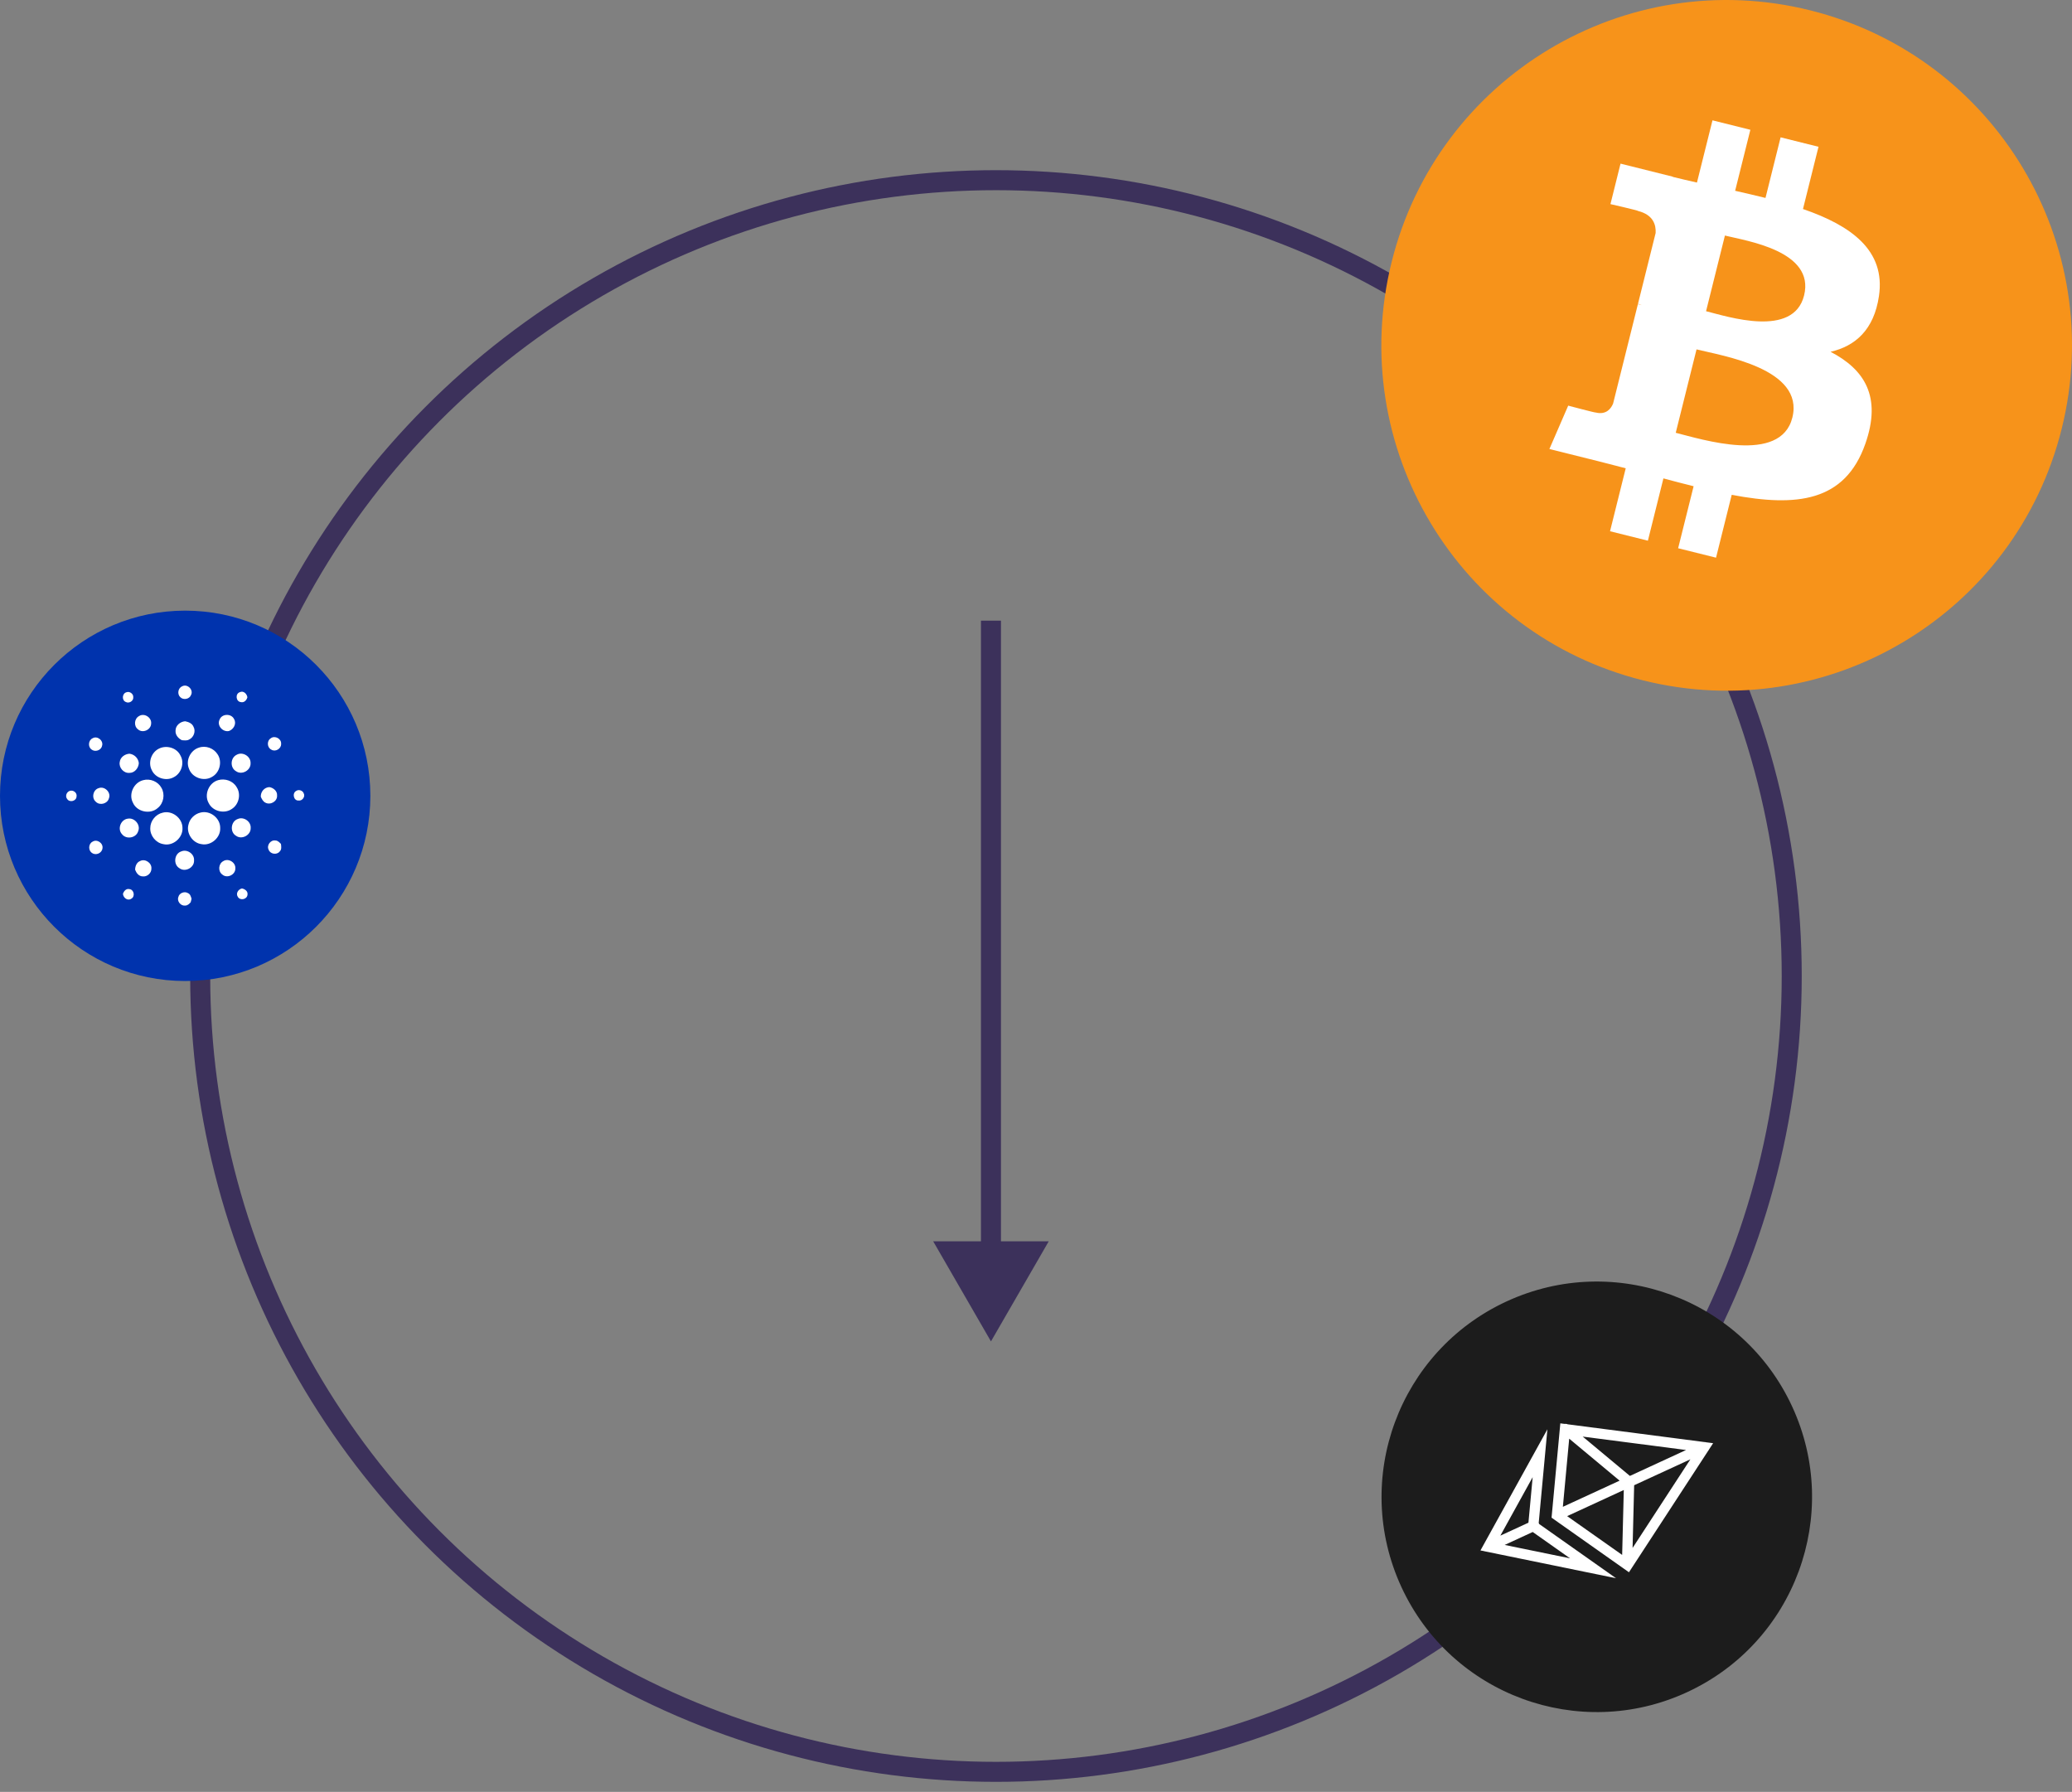 <svg width="207" height="179" viewBox="0 0 207 179" fill="none" xmlns="http://www.w3.org/2000/svg">
<rect x="0" y="0" width="207" height="179" fill="#808080" stroke="none"/>
<circle cx="99.5" cy="97.5" r="79.5" stroke="#3C315B" stroke-width="2"/>
<path d="M99 134L104.774 124H93.227L99 134ZM99 125H100L100 62H99H98L98 125H99Z" fill="#3C315B"/>
<path d="M205.967 42.846C201.359 61.328 182.637 72.576 164.151 67.967C145.672 63.359 134.423 44.639 139.033 26.158C143.64 7.674 162.361 -3.575 180.842 1.032C199.328 5.64 210.576 24.363 205.967 42.846V42.846Z" fill="#F7931A"/>
<path d="M187.713 29.585C188.4 24.994 184.904 22.527 180.124 20.88L181.675 14.662L177.889 13.718L176.379 19.773C175.384 19.525 174.362 19.291 173.346 19.059L174.867 12.965L171.083 12.021L169.531 18.238C168.708 18.05 167.899 17.865 167.114 17.67L167.118 17.65L161.897 16.347L160.89 20.39C160.89 20.39 163.699 21.033 163.64 21.073C165.173 21.456 165.45 22.471 165.404 23.275L163.638 30.359C163.743 30.386 163.88 30.425 164.031 30.485C163.905 30.454 163.77 30.419 163.631 30.386L161.156 40.31C160.968 40.776 160.493 41.474 159.421 41.209C159.459 41.264 156.669 40.522 156.669 40.522L154.79 44.855L159.716 46.083C160.633 46.313 161.531 46.553 162.415 46.78L160.848 53.069L164.63 54.013L166.181 47.79C167.214 48.07 168.217 48.329 169.198 48.573L167.652 54.767L171.438 55.71L173.004 49.432C179.46 50.654 184.314 50.161 186.357 44.323C188.004 39.622 186.275 36.911 182.879 35.143C185.352 34.572 187.216 32.946 187.713 29.585V29.585ZM179.063 41.713C177.893 46.413 169.978 43.872 167.412 43.235L169.49 34.902C172.057 35.543 180.286 36.81 179.063 41.713ZM180.234 29.517C179.167 33.793 172.579 31.62 170.441 31.088L172.326 23.53C174.463 24.063 181.346 25.057 180.234 29.517Z" fill="white"/>
<circle cx="18.5" cy="79.5" r="18.5" fill="#0033AD"/>
<path d="M18.208 68.553C18.727 68.283 19.359 68.91 19.084 69.428C18.924 69.85 18.317 69.962 18.008 69.641C17.679 69.332 17.787 68.721 18.208 68.553ZM12.632 69.154C12.947 69.025 13.346 69.313 13.314 69.656C13.347 70.029 12.892 70.303 12.57 70.126C12.145 69.961 12.194 69.271 12.632 69.154V69.154ZM24.052 70.137C23.56 70.077 23.483 69.303 23.956 69.147C24.324 68.968 24.661 69.304 24.715 69.653C24.638 69.95 24.389 70.222 24.052 70.137ZM13.901 71.527C14.428 71.194 15.179 71.69 15.098 72.302C15.07 72.919 14.25 73.277 13.787 72.86C13.34 72.532 13.408 71.78 13.901 71.527ZM21.938 71.881C22.173 71.275 23.125 71.257 23.392 71.846C23.657 72.305 23.331 72.873 22.861 73.029C22.237 73.145 21.645 72.471 21.938 71.881ZM17.537 72.994C17.532 72.474 18.006 72.086 18.5 72.051C18.828 72.117 19.186 72.257 19.326 72.587C19.588 73.044 19.356 73.673 18.882 73.882C18.665 74.004 18.409 73.958 18.173 73.944C17.812 73.767 17.509 73.42 17.537 72.994V72.994ZM9.244 73.753C9.725 73.457 10.374 73.996 10.192 74.519C10.092 74.971 9.484 75.155 9.137 74.866C8.766 74.596 8.825 73.946 9.244 73.753V73.753ZM27.051 73.752C27.459 73.435 28.133 73.798 28.084 74.314C28.111 74.783 27.529 75.138 27.124 74.896C26.678 74.695 26.632 74.009 27.051 73.752V73.752ZM19.869 74.687C20.542 74.445 21.342 74.735 21.726 75.335C22.232 76.069 21.963 77.186 21.177 77.608C20.363 78.106 19.174 77.683 18.873 76.775C18.532 75.961 19.029 74.942 19.869 74.687V74.687ZM15.918 74.767C16.664 74.415 17.669 74.71 18.029 75.474C18.453 76.217 18.125 77.251 17.367 77.635C16.607 78.066 15.536 77.739 15.169 76.942C14.757 76.17 15.123 75.122 15.918 74.767V74.767ZM11.962 76.12C12.019 75.639 12.472 75.326 12.93 75.293C13.423 75.353 13.817 75.736 13.87 76.235C13.838 76.729 13.456 77.212 12.933 77.209C12.357 77.258 11.852 76.685 11.962 76.12V76.12ZM23.646 75.398C24.238 75.054 25.059 75.555 25.033 76.234C25.073 76.954 24.164 77.461 23.576 77.039C22.964 76.687 23.012 75.697 23.646 75.398V75.398ZM14.31 77.935C15.002 77.744 15.792 78.07 16.132 78.706C16.503 79.346 16.351 80.235 15.774 80.704C15.034 81.392 13.669 81.116 13.275 80.177C12.823 79.316 13.372 78.161 14.31 77.935V77.935ZM21.804 77.931C22.476 77.739 23.266 77.998 23.627 78.611C24.105 79.311 23.877 80.356 23.166 80.807C22.42 81.332 21.266 81.056 20.856 80.237C20.359 79.388 20.859 78.19 21.804 77.931V77.931ZM9.862 78.73C10.459 78.504 11.122 79.164 10.88 79.756C10.732 80.296 9.971 80.495 9.578 80.097C9.119 79.724 9.289 78.892 9.862 78.73V78.73ZM26.054 79.59C26.037 79.095 26.399 78.656 26.907 78.629C27.316 78.694 27.714 79.024 27.681 79.469C27.719 80.058 27.01 80.457 26.509 80.181C26.274 80.062 26.153 79.821 26.054 79.59V79.59ZM6.925 79.021C7.284 78.864 7.729 79.175 7.647 79.575C7.627 80.027 6.96 80.2 6.715 79.823C6.498 79.561 6.628 79.156 6.925 79.021ZM29.586 79.012C29.839 78.832 30.245 78.961 30.345 79.257C30.515 79.58 30.203 80.022 29.84 79.968C29.33 80.014 29.165 79.237 29.586 79.012ZM16.262 81.181C17.208 80.935 18.224 81.724 18.23 82.698C18.292 83.682 17.291 84.554 16.323 84.327C15.575 84.207 14.987 83.486 15.012 82.73C15.01 82.006 15.555 81.334 16.262 81.181ZM20.008 81.179C20.967 80.911 22.014 81.714 21.999 82.71C22.05 83.676 21.08 84.519 20.132 84.327C19.24 84.212 18.582 83.232 18.831 82.367C18.956 81.79 19.438 81.321 20.008 81.179V81.179ZM12.786 81.779C13.45 81.665 14.073 82.406 13.804 83.037C13.607 83.709 12.629 83.891 12.197 83.342C11.69 82.815 12.068 81.851 12.786 81.779ZM23.77 81.808C24.362 81.56 25.089 82.073 25.044 82.715C25.067 83.423 24.17 83.911 23.591 83.498C22.935 83.127 23.054 82.036 23.77 81.808V81.808ZM26.84 84.888C26.608 84.455 27.029 83.882 27.509 83.962C27.748 83.958 27.915 84.147 28.068 84.304C28.1 84.561 28.152 84.866 27.94 85.064C27.651 85.429 26.997 85.325 26.84 84.888ZM9.242 84.083C9.691 83.784 10.336 84.229 10.236 84.754C10.182 85.218 9.598 85.483 9.213 85.22C8.8 84.981 8.815 84.3 9.242 84.083V84.083ZM18.105 85.054C18.692 84.794 19.44 85.306 19.385 85.953C19.428 86.667 18.503 87.162 17.929 86.733C17.291 86.365 17.397 85.28 18.105 85.054V85.054ZM14 86.011C14.5 85.748 15.172 86.203 15.126 86.762C15.141 87.222 14.693 87.614 14.239 87.546C13.863 87.538 13.618 87.201 13.498 86.881C13.504 86.532 13.648 86.143 14 86.011V86.011ZM22.315 86.019C22.829 85.701 23.56 86.158 23.512 86.757C23.525 87.382 22.699 87.783 22.22 87.372C21.756 87.05 21.813 86.275 22.315 86.019ZM23.761 89.594C23.532 89.248 23.801 88.831 24.173 88.752C24.472 88.812 24.788 89.037 24.725 89.383C24.681 89.852 23.996 89.996 23.761 89.594V89.594ZM12.283 89.293C12.374 89.019 12.595 88.746 12.918 88.818C13.389 88.851 13.528 89.561 13.116 89.779C12.746 90.029 12.316 89.687 12.283 89.293V89.293ZM17.82 89.608C17.91 89.202 18.436 89.005 18.782 89.22C19.011 89.319 19.078 89.575 19.137 89.792C19.105 89.906 19.077 90.019 19.05 90.132C18.908 90.3 18.726 90.469 18.49 90.463C18.051 90.514 17.656 90.018 17.82 89.608Z" fill="white"/>
<circle cx="159.526" cy="149.526" r="21.5" transform="rotate(65.252 159.526 149.526)" fill="#1C1C1C"/>
<path d="M147.903 154.883L154.59 142.782L153.722 152.14C153.731 152.156 153.742 152.171 153.75 152.188C153.758 152.206 153.763 152.224 153.769 152.242L161.448 157.659L147.903 154.883ZM149.891 153.404L152.696 152.111L153.118 147.564L149.891 153.404ZM153.124 153.04L150.32 154.333L156.855 155.672L153.124 153.04ZM170.75 144.779C170.728 144.827 170.7 144.874 170.663 144.914L162.739 157.063L155.006 151.609L155.882 142.187L156.309 142.242C156.412 142.224 156.519 142.236 156.617 142.282L170.267 144.054C170.321 144.052 170.374 144.061 170.426 144.076L171.148 144.168L170.75 144.779ZM156.769 143.717L156.136 150.525L161.805 147.912L156.769 143.717ZM156.564 151.455L162.059 155.329L162.222 148.846L156.564 151.455ZM163.258 148.369L163.1 154.636L168.875 145.78L163.258 148.369ZM158.118 143.51L162.833 147.438L168.446 144.85L158.118 143.51Z" fill="white"/>
</svg>
